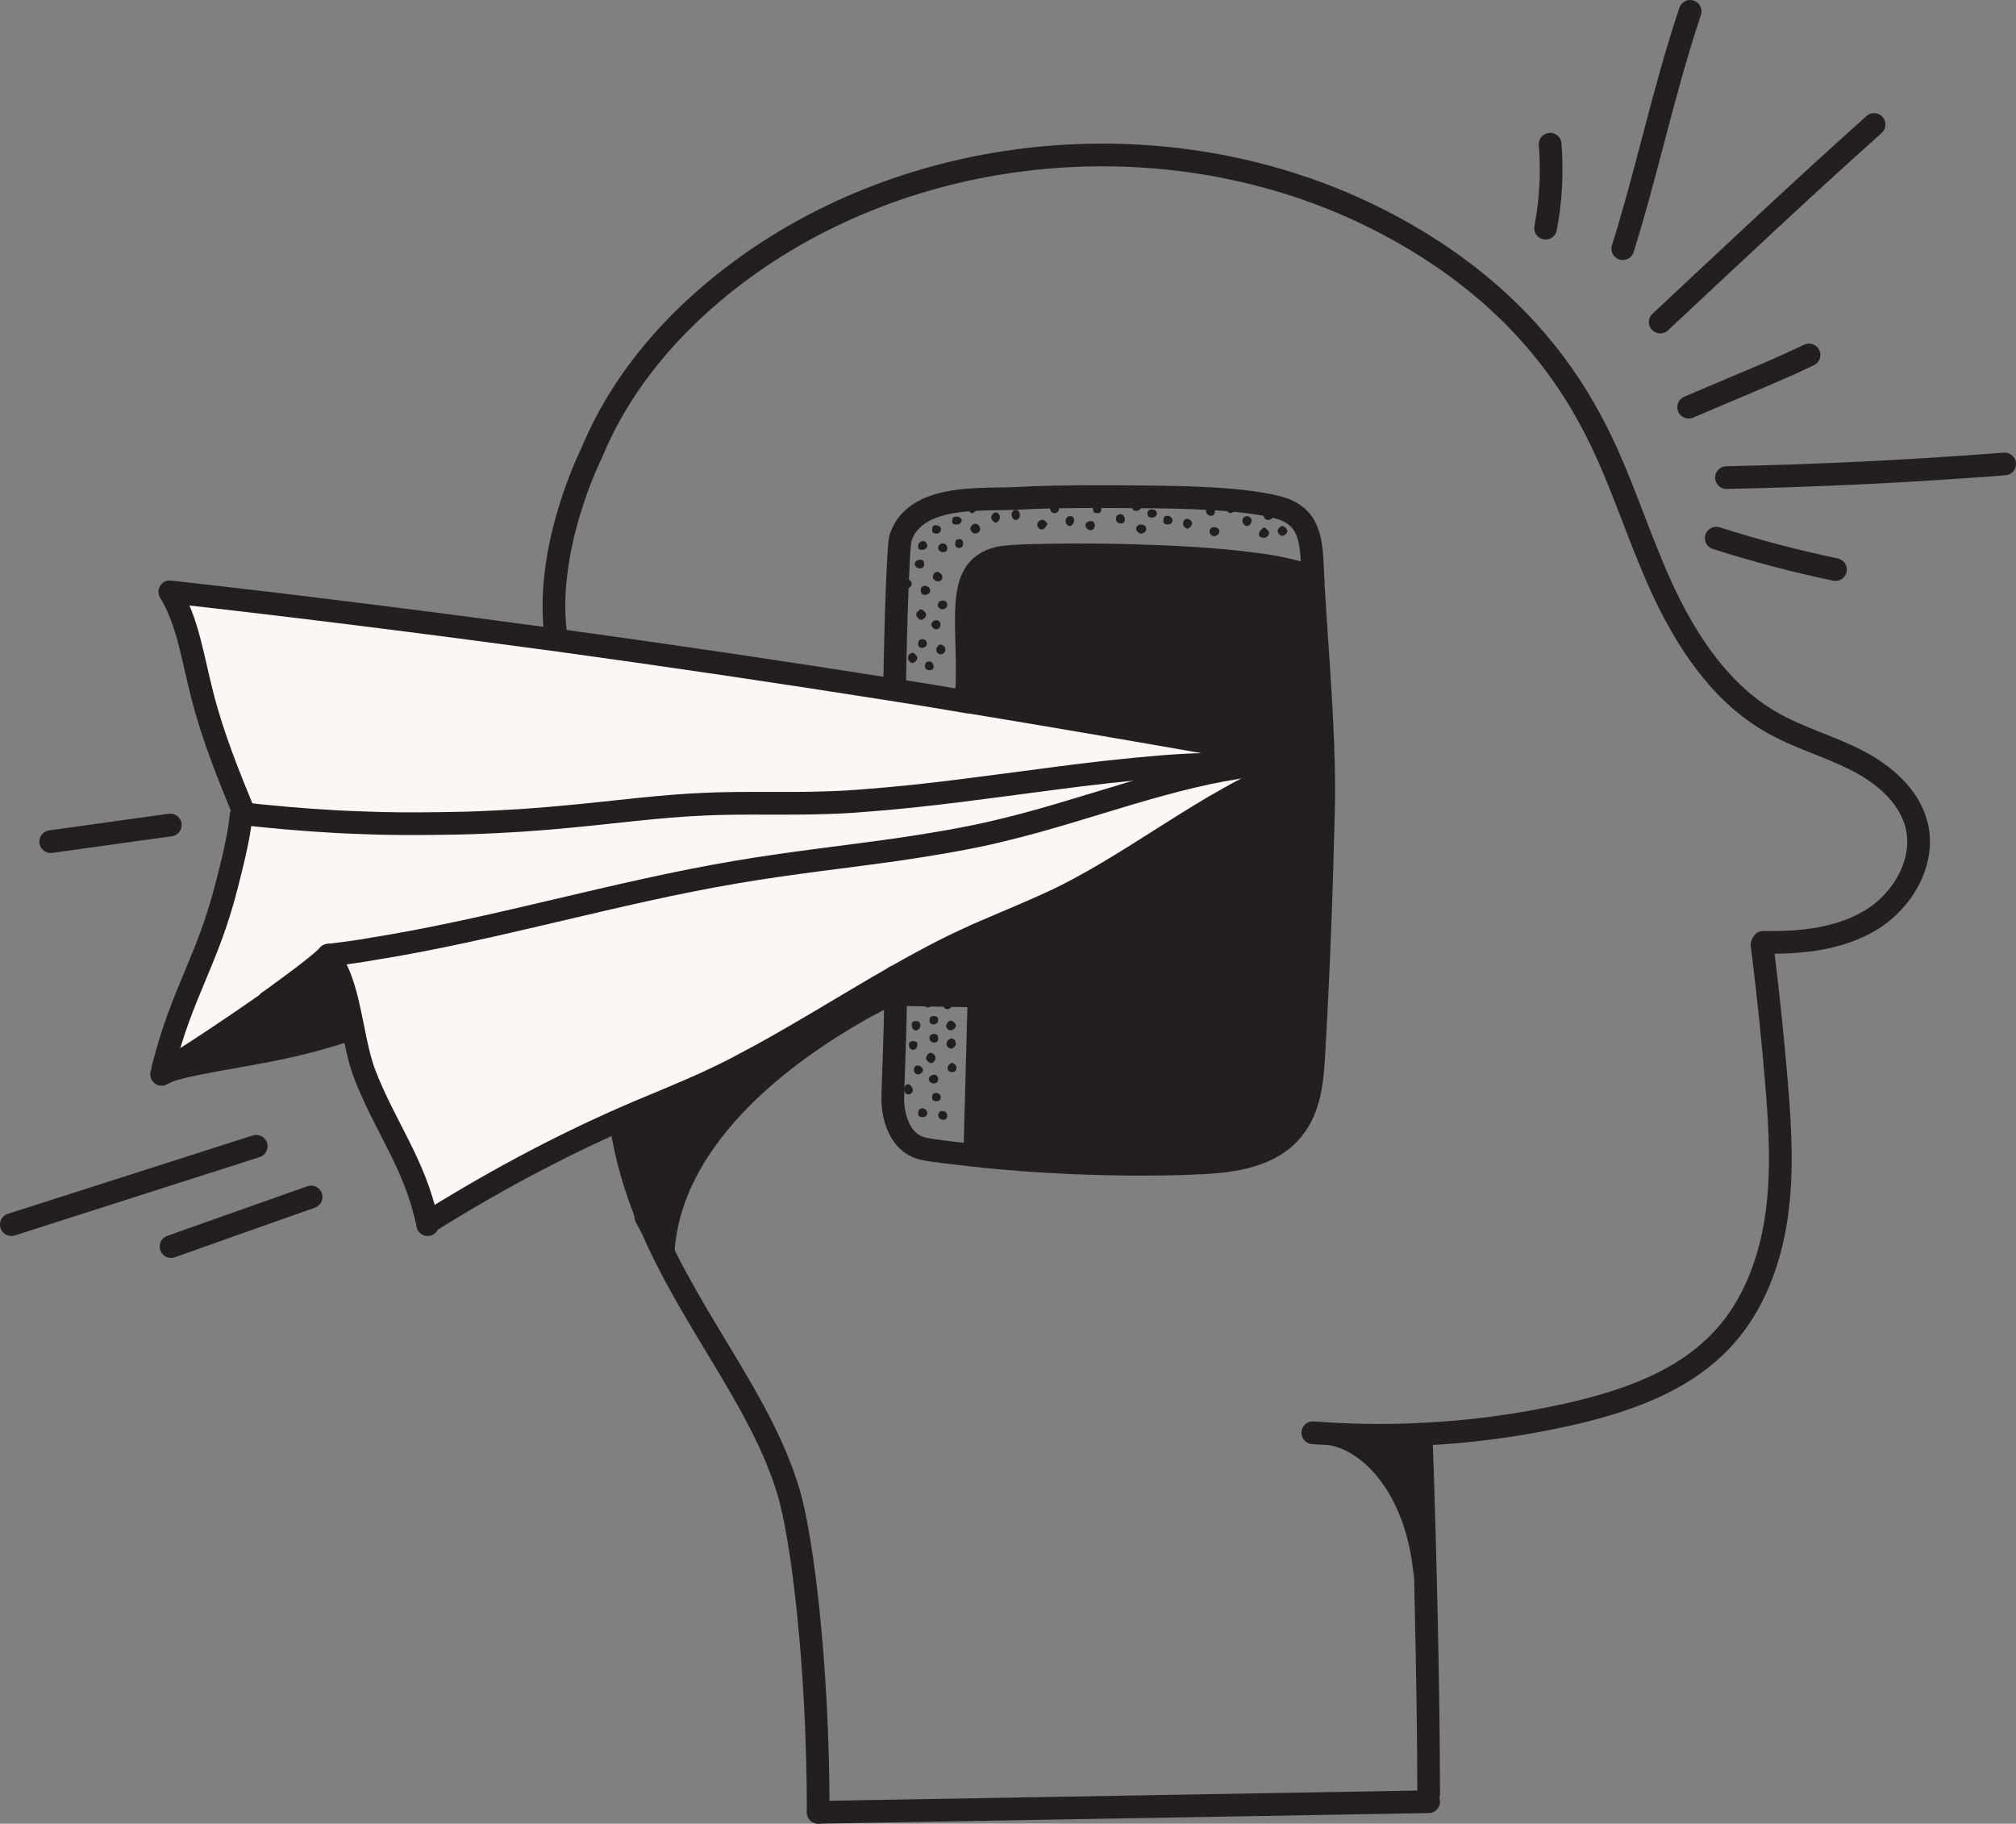 <svg xmlns="http://www.w3.org/2000/svg" xmlns:xlink="http://www.w3.org/1999/xlink" id="Layer_1" x="0px" y="0px" viewBox="0 0 532.7 481.9" style="enable-background:new 0 0 532.7 481.9;" xml:space="preserve"><rect x="0" y="0" width="532.7" height="481.9" fill="#808080" stroke="none"/><style type="text/css">	.st0{fill:none;}	.st1{fill:#231F20;}	.st2{fill:#FAF7F4;}	.st3{fill:none;stroke:#231F20;stroke-width:6;stroke-linecap:round;stroke-linejoin:round;}</style><g>	<path class="st0" d="M375.5,379L375.5,379c1,26,2,69.1,2,95.1v2l-161.3,2.7c0-39.3-4.3-72.8-7.8-84.5c-7.1-24-25.4-44.7-36.5-70.7  l3.5,6.1c2.8-33.7,39.7-56.4,55-64.7l0.3-0.1l4.5-2.4l0.4-0.2h1.3c0,0.1,0,0.2,0,0.4c0.1,8.4-0.7,23.7-0.7,27.7  c0,4.9,1.8,10.5,6.4,12.4c1.4,0.6,2.8,0.8,4.3,1c12.5,1.6,25,2.7,37.5,3.2c3.7,0.3,7.4,0.7,11.2,1.1c6.8,0.7,14.4,0.4,21.8-1.1  c9.1-0.4,18.8-2,24.4-8.9c4.5-5.6,5.1-13.2,5.5-20.4c1.2-21.1,2-42.3,2.5-63.4c0.1-6.2,0-12.4-0.2-18.5c-0.1-7.1-0.3-14.2-0.6-21.3  c-0.3-6.4,1.2-14.9-2-20.2c0-0.2,0-0.4,0-0.7c-0.6-9.9,0.1-17.4-9.6-19.8c-9.6-2.4-24.9-2.6-34.5-2.7c-11.5-0.1-22.9-0.2-34.3,0.4  c-8.5,0.4-22.2-0.8-28.4,6.4c-1,1.1-1.7,2.5-2.2,3.9c-0.9,2.2-1.6,36.6-1.6,39l-0.2,1.3c-29.7-4.7-59.5-9.1-89.3-13.2v-0.3  c-3.6-23.5,9.3-49.1,9.3-49.1c9.1-22.2,26.5-40.3,46.7-53.3c48.2-31.3,113.6-34.1,164.2-7c13.6,7.3,26.3,16.6,36.7,28.1  c6.6,7.2,12.2,15.3,16.8,24c7.3,13.9,11.8,29,18.3,43.3s15.5,28.1,29.1,35.9c7.1,4.1,15.1,6.3,22.4,10s14.2,9.6,16.1,17.5  c2.3,9.6-3.7,19.7-12.1,24.8s-18.7,6.2-28.5,5.9l-0.4,0.6c1.5,12.1,2.8,24.2,3.8,36.4c1,11.8,1.7,23.8,0,35.5s-6,23.4-14,32.1  c-10.6,11.6-26.3,17-41.6,20.3C401.2,376.7,388.4,378.4,375.5,379L375.5,379z M373.6,417.2l0.6-35.8l-24.1,0.3  C360.6,382.7,372,395.8,373.6,417.2z"></path>	<path class="st1" d="M374.2,381.4l-0.6,35.8c-1.6-21.4-13-34.4-23.5-35.5L374.2,381.4z"></path>	<path class="st1" d="M349.6,201.8c0.2,26.1-1,52.2-3.5,78.2c-0.5,5.3-1.2,10.8-4.4,15.1c-1.5,2-3.6,3.7-5.8,5  c-5.4,3.4-11.9,5.7-18.7,7.1c-0.6,0-1.2,0-1.9,0.1c-10.4,0.4-20.8,0.3-31.2-0.1c-8.8-0.8-17.3-1.7-25.7-3.8V267c0-0.2,0-0.5,0-0.7  c0-0.5,1.2-19.4,1-19l-1,0.7v-1c7.3-3.2,14.7-6.1,22-9.6c22-10.8,42.3-28.4,64.9-35.7c1.1,0,2.2,0.1,3.3,0.1L349.6,201.8  L349.6,201.8z"></path>	<path class="st1" d="M346.2,201.4v-0.1c-9.9-1.8-19.7-3.6-29.6-5.4c-19.9-3.6-39.9-7-59.9-10.2c-0.2-9.7-2.8-23.9,1.1-32.8  c1.3-2.9,3.4-4.5,5.9-5.3c0.3-0.1,0.7-0.2,1-0.2c1.2-0.2,3.7-0.4,7.2-0.5c2.6,0.1,5.2,0.3,7.5,0.3c5.9-0.1,12.5-0.3,19.2-0.3h0.1  c10.8,0.3,22.3,0.9,31.6,2.1l0,0c2.6,0.5,5.2,1.1,7.6,1.8c1.5,0.4,2.6,0.3,3.6,0.2c1.3,0.3,2.5,0.7,3.5,1.1  c0.8,0.7,1.4,1.5,1.9,2.3c0.8,14,2,27.7,2.5,41.6c0,1.9,0,3.9,0.1,5.9h-0.8c-1.1-0.1-2.2-0.1-3.3-0.1  C345.7,201.5,346,201.5,346.2,201.4L346.2,201.4z"></path>	<path class="st1" d="M349,174.6c0.3,7.1,0.5,14.2,0.6,21.3c-0.5-13.8-1.7-27.5-2.5-41.6C350.2,159.7,348.8,168.2,349,174.6  L349,174.6z"></path>	<path class="st1" d="M346.1,201.2v0.1c-0.2,0.1-0.4,0.1-0.6,0.2c-3.5-0.1-7,0-10.5,0.3c-1.5-0.1-3-0.1-4.4-0.1  c-2.5-2.7-7.7-4.2-14.2-5.3l0.1-0.7C326.4,197.6,336.3,199.4,346.1,201.2z"></path>	<path class="st1" d="M335,201.9c3.5-0.3,7-0.4,10.5-0.3c-22.6,7.3-43,24.9-64.9,35.7c-7.2,3.6-14.6,6.4-22,9.6v-1.6  c0-1.1,3.4,0.4,4-0.5c0.6-1,5.3-3.6,6.3-4.2c22-11.1,42.6-22.6,63.2-36c-0.2-0.9-0.5-1.6-1.1-2.3  C332.3,202.2,333.6,202.1,335,201.9z"></path>	<path class="st1" d="M341.6,150.9c1.1-0.1,2.1-0.1,3.5,1.1C344.1,151.6,342.9,151.2,341.6,150.9z"></path>	<path class="st1" d="M339.8,139.6c0.2,0.3,0.4,0.6,0.4,0.8c0,0.5-0.9,1.2-1.4,1.2l0,0c-0.5,0-1.2-0.8-1.2-1.3  c0-0.3,0.2-0.6,0.5-0.9c0.2-0.2,0.5-0.4,0.7-0.4l0,0C339.1,139,339.5,139.3,339.8,139.6L339.8,139.6z"></path>	<path class="st1" d="M336,135.4c0.3,0.3,0.5,0.7,0.4,0.9c0,0.6-0.6,1.1-1.3,1.1l0,0c-0.4,0-0.7-0.1-0.9-0.4  c-0.2-0.2-0.3-0.5-0.3-0.9c0-0.6,0.7-1.3,1.3-1.3C335.4,135,335.7,135.1,336,135.4L336,135.4z"></path>	<path class="st1" d="M334.6,139.8c0.4,0.3,0.8,0.6,0.7,1.2c0,0.3-0.3,0.7-0.6,0.9c-0.3,0.2-0.5,0.2-0.8,0.2s-0.9-0.1-1.1-0.4  c-0.1-0.2-0.2-0.5-0.1-0.7c0,0,0,0,0-0.1c0.1-0.4,0.3-0.7,0.6-1c0.4-0.5,0.8-0.6,1.2-0.3C334.5,139.7,334.6,139.7,334.6,139.8  L334.6,139.8z"></path>	<path class="st1" d="M335,201.9c-1.3,0.1-2.6,0.2-4,0.4c-0.1-0.2-0.3-0.4-0.4-0.5C332,201.9,333.5,201.9,335,201.9z"></path>	<path class="st1" d="M330.7,137.6c0,0.4-0.2,0.8-0.5,1.1c-0.2,0.2-0.5,0.3-0.7,0.3h-0.1c-0.6-0.1-1.1-0.7-1.1-1.4s0.5-1.2,1.2-1.2  h0.1C330.3,136.5,330.7,136.9,330.7,137.6z"></path>	<path class="st1" d="M326,133.5c0.2,0.2,0.5,0.6,0.5,0.8c0,0.5-0.8,1.3-1.3,1.3l0,0c-0.2,0-0.5-0.1-0.8-0.4  c-0.3-0.3-0.5-0.6-0.5-0.9c0-0.6,0.7-1.3,1.3-1.3l0,0C325.4,133.1,325.8,133.3,326,133.5z"></path>	<path class="st1" d="M322.2,140.3c0.1,0.5-0.4,1.1-0.9,1.3c-0.1,0.1-0.2,0.1-0.4,0.1c-1.6,0-1.8-2.4-0.1-2.4h0.1  C321.6,139.3,322.2,139.8,322.2,140.3L322.2,140.3z"></path>	<path class="st1" d="M320.7,134.2c0.2,0.2,0.4,0.6,0.3,1c0,0.7-0.4,1.1-1,1.1l0,0c-0.7,0-1.3-0.5-1.3-1.2c0-0.3,0.1-0.6,0.4-0.8  c0.2-0.2,0.5-0.3,0.8-0.3l0,0C320.2,133.9,320.5,134,320.7,134.2z"></path>	<path class="st1" d="M316.5,195.8l-0.1,0.7c-13.3-2.2-32-2.7-44.8-7.5c-1-0.4-9.5,0.2-10.1-0.6c-0.7-0.9-4.7-1.2-4.7-2.3  c0-0.2,0-0.3,0-0.5C276.6,188.9,296.6,192.3,316.5,195.8L316.5,195.8z"></path>	<path class="st1" d="M315.4,307.2c0.6,0,1.2,0,1.9-0.1c-7.4,1.5-15,1.8-21.8,1.1c-3.8-0.4-7.6-0.8-11.2-1.1  C294.7,307.5,305.1,307.6,315.4,307.2L315.4,307.2z"></path>	<path class="st1" d="M314.2,132.2c0.6,0,1.4,0.6,1.3,1.2c0,0.2-0.1,0.5-0.3,0.7c-0.3,0.3-0.6,0.4-1,0.4l0,0c-0.8,0-1.3-0.5-1.3-1.2  c0-0.3,0.1-0.6,0.4-0.8S313.8,132.2,314.2,132.2L314.2,132.2z"></path>	<path class="st1" d="M315,138.3c0,0.5-0.7,1.3-1.2,1.4l0,0c-0.5,0-1.2-0.7-1.2-1.3c0-0.3,0.1-0.6,0.3-0.9c0.2-0.3,0.5-0.4,0.9-0.4  l0,0C314.3,137.1,315,137.8,315,138.3L315,138.3z"></path>	<path class="st1" d="M309.8,137.5c0,0.3-0.1,0.6-0.3,0.8c-0.2,0.2-0.6,0.3-1,0.3l0,0c-0.4,0-0.7-0.1-0.9-0.3  c-0.2-0.2-0.2-0.5-0.2-0.9c0-0.7,0.4-1.1,1.1-1.1c0,0,0,0,0.1,0C309.3,136.4,309.8,136.9,309.8,137.5L309.8,137.5z"></path>	<path class="st1" d="M305.4,135c0.2,0.2,0.3,0.5,0.3,0.7c0,0.6-0.6,1.1-1.3,1.1l0,0c-0.8,0-1.2-0.4-1.2-1.1c0-0.4,0.1-0.6,0.3-0.8  c0.2-0.2,0.5-0.3,0.9-0.3l0,0C304.8,134.6,305.2,134.7,305.4,135L305.4,135z"></path>	<path class="st1" d="M298.8,146.8c10.7-0.1,21.8,0.3,31.6,2.1C321.2,147.8,309.7,147.1,298.8,146.8z"></path>	<path class="st1" d="M302.6,139c0.2,0.2,0.3,0.5,0.3,0.8s-0.2,0.6-0.4,0.8c-0.2,0.2-0.6,0.4-0.9,0.4c0,0,0,0-0.1,0  c-0.6,0-1.3-0.7-1.3-1.3s0.6-1.1,1.3-1.1l0,0C302,138.6,302.3,138.8,302.6,139L302.6,139z"></path>	<path class="st1" d="M301.2,133.1c0.2,0.3,0.4,0.6,0.4,0.8c0,0.6-0.8,1.1-1.4,1.1l0,0c-0.4,0-0.6-0.1-0.8-0.3  c-0.2-0.2-0.3-0.5-0.3-0.9c0-0.7,0.6-1.2,1.3-1.2l0,0C300.6,132.7,300.9,132.8,301.2,133.1z"></path>	<path class="st1" d="M295.5,136c1.8-0.8,2.4,2.3,0.8,2.3c-0.1,0-0.2,0-0.3,0c-0.7-0.1-1.1-0.5-1.1-1.1  C294.8,136.6,295,136.2,295.5,136L295.5,136z"></path>	<path class="st1" d="M291,134.6c0,0.4-0.1,0.7-0.3,0.8c-0.2,0.2-0.4,0.2-0.8,0.2h-0.1c-0.7,0-1-0.4-1-1.1c0-0.7,0.4-1.2,1.1-1.2  l0,0c0.3,0,0.5,0.1,0.7,0.3C290.9,133.9,291,134.2,291,134.6z"></path>	<path class="st1" d="M289.3,138.9c0,0.3-0.2,0.7-0.4,0.9c-0.2,0.2-0.5,0.3-0.8,0.3l0,0c-0.6,0-1.3-0.7-1.3-1.3s0.7-1.1,1.4-1.1l0,0  C288.9,137.7,289.3,138.1,289.3,138.9z"></path>	<path class="st1" d="M282.8,136.4c0.7,0,1.1,0.4,1,1.2c0,0.4-0.2,0.8-0.5,1.1c-0.2,0.2-0.4,0.3-0.6,0.3l0,0c-0.6,0-1.2-0.7-1.1-1.4  c0-0.4,0.1-0.7,0.4-0.9C282.1,136.5,282.4,136.4,282.8,136.4L282.8,136.4z"></path>	<path class="st1" d="M279.8,134.4c0,0.4-0.1,0.7-0.4,0.9c-0.2,0.2-0.5,0.3-0.8,0.3l0,0c-0.3,0-0.6-0.1-0.8-0.4  c-0.2-0.2-0.4-0.6-0.3-0.9c0-0.6,0.6-1.3,1.2-1.3C279.3,133.1,279.8,133.7,279.8,134.4L279.8,134.4z"></path>	<path class="st1" d="M276.8,138.5L276.8,138.5L276.8,138.5c-0.2,0.2-0.3,0.4-0.4,0.6c-0.3,0.4-0.6,0.8-1.1,0.8c-0.1,0-0.1,0-0.2,0  c-0.6-0.1-1-0.6-1-1.2c0-0.6,0.4-1.1,1-1.3c0.8-0.2,1.1,0.3,1.5,0.8C276.6,138.2,276.7,138.3,276.8,138.5L276.8,138.5z"></path>	<path class="st1" d="M263.7,147.6c2.5-0.8,5.3-0.8,8.2-0.7c-3.5,0.1-6,0.3-7.2,0.5C264.3,147.4,264,147.5,263.7,147.6z"></path>	<path class="st1" d="M269.5,136c0,0.4-0.1,0.8-0.4,1.1c-0.2,0.2-0.4,0.3-0.7,0.3l0,0c-0.6,0-1-0.6-1.1-1.3c0-0.4,0.1-0.8,0.4-1.1  c0.2-0.2,0.4-0.3,0.7-0.3l0,0C269,134.7,269.4,135.2,269.5,136z"></path>	<path class="st1" d="M264.2,136.6c0,0.4-0.1,0.8-0.4,1.1c-0.2,0.2-0.4,0.4-0.6,0.4l0,0c-0.3,0-0.6-0.1-0.8-0.4  c-0.3-0.3-0.5-0.7-0.5-1c0-0.6,0.7-1.3,1.3-1.3l0,0C263.6,135.4,264.2,136,264.2,136.6L264.2,136.6z"></path>	<path class="st1" d="M259.6,247.3c0.2-0.4-1,18.5-1,19c0,0.2,0,0.5,0,0.7v-3.8l0,0L259.6,247.3z"></path>	<path class="st1" d="M259.6,247.3l-1,15.9l0,0V248L259.6,247.3L259.6,247.3z"></path>	<path class="st1" d="M257.8,138.4c0.6,0.1,1.2,0.7,1.2,1.4c0,0.4-0.2,0.7-0.5,0.9c-0.2,0.2-0.5,0.3-0.7,0.3h-0.1  c-0.6,0-1.3-0.7-1.3-1.3c0-0.3,0.2-0.7,0.5-1C257.2,138.5,257.5,138.4,257.8,138.4L257.8,138.4L257.8,138.4z"></path>	<path class="st1" d="M258.6,248v15.2l-21.4-0.4L258.6,248L258.6,248z"></path>	<path class="st1" d="M256.9,132.9c0.6,0,1.1,0.6,1.1,1.3c0,0.3-0.2,0.8-0.5,1.1c-0.2,0.2-0.4,0.3-0.6,0.3l0,0  c-0.3,0-0.5-0.1-0.7-0.4c-0.3-0.3-0.4-0.7-0.4-1c0-0.4,0.2-0.8,0.4-1C256.4,133,256.6,132.9,256.9,132.9z"></path>	<path class="st1" d="M254.2,142.7c0.2,0.2,0.3,0.5,0.3,0.9c0,0.8-0.4,1.2-1.1,1.2c-0.7,0-1-0.4-1-1.1c0-0.4,0.1-0.7,0.2-0.9  c0.2-0.2,0.4-0.3,0.8-0.3l0,0C253.7,142.4,254,142.5,254.2,142.7L254.2,142.7z"></path>	<path class="st1" d="M254.1,137.5c0,0.2-0.1,0.5-0.3,0.7c-0.3,0.3-0.6,0.4-1.1,0.4l0,0c-0.4,0-0.7-0.1-0.9-0.2  c-0.2-0.2-0.2-0.4-0.2-0.8c0-0.8,0.4-1.1,1.1-1.1h0.1c0.4,0,0.7,0.1,1,0.4C254,137,254.1,137.3,254.1,137.5L254.1,137.5z"></path>	<path class="st1" d="M251.5,280.8c1.1,0.5,1.3,0.8,1.2,1.6c-0.1,0.6-0.4,0.9-1,0.9h-0.1c-0.4,0-0.9-0.1-1.1-0.6  C250.2,282,250.4,281.5,251.5,280.8L251.5,280.8L251.5,280.8z"></path>	<path class="st1" d="M252.6,275.8c0,0.5-0.7,1.3-1.2,1.3h-0.1c-0.6,0-1.2-0.6-1.2-1.2c0-0.3,0.1-0.6,0.4-1c0.2-0.3,0.5-0.4,0.8-0.5  h0.1c0.3,0,0.6,0.2,0.9,0.4C252.4,275.2,252.6,275.5,252.6,275.8L252.6,275.8z"></path>	<path class="st1" d="M252.6,270.9c0,0.2-0.1,0.5-0.3,0.8c-0.3,0.3-0.7,0.5-1,0.6l0,0c-0.6,0-1.2-0.5-1.3-1.1c0-0.3,0.1-0.6,0.4-1  s0.6-0.5,0.9-0.5l0,0C251.7,269.7,252.5,270.4,252.6,270.9L252.6,270.9z"></path>	<path class="st1" d="M251.6,265.4c0,0.3-0.1,0.6-0.4,0.9c-0.2,0.2-0.5,0.4-0.8,0.4l0,0c-0.7,0-1.2-0.5-1.1-1.3  c0-0.7,0.5-1.1,1.2-1.1l0,0C251,264.2,251.6,264.8,251.6,265.4L251.6,265.4z"></path>	<path class="st1" d="M250.3,159.7c0,0.4-0.1,0.7-0.3,0.9s-0.6,0.4-1,0.4c-0.6,0-1.2-0.5-1.2-1.1c0-0.3,0.1-0.6,0.3-0.8  c0.2-0.3,0.6-0.4,0.9-0.4h0.1C249.8,158.7,250.2,159,250.3,159.7L250.3,159.7z"></path>	<path class="st1" d="M249.1,293.6c0.7,0,1.2,0.5,1.2,1.3c0,0.6-0.4,1-1.1,1l0,0c-0.7,0-1.2-0.5-1.3-1.1c0-0.3,0.1-0.6,0.3-0.9  S248.7,293.6,249.1,293.6L249.1,293.6L249.1,293.6z"></path>	<path class="st1" d="M250.3,144.9c0,0.3-0.1,0.5-0.2,0.7c-0.2,0.2-0.5,0.3-0.9,0.3l0,0c-0.4,0-0.7-0.1-1-0.4  c-0.2-0.2-0.3-0.5-0.3-0.8c0-0.6,0.6-1.1,1.2-1.1l0,0C249.8,143.6,250.3,144.1,250.3,144.9L250.3,144.9z"></path>	<path class="st1" d="M249.8,171.5c0,0.8-0.4,1.3-1.1,1.4h-0.1c-0.3,0-0.6-0.1-0.8-0.3s-0.4-0.5-0.4-0.9c0-0.6,0.6-1.4,1.1-1.4  c0.2,0,0.5,0.1,0.7,0.3C249.6,170.8,249.8,171.2,249.8,171.5z"></path>	<path class="st1" d="M249,152.4c0,0.4-0.1,0.7-0.3,0.9s-0.5,0.3-0.8,0.3h-0.1c-0.7,0-1.2-0.5-1.3-1.1c0-0.3,0.1-0.6,0.3-0.9  c0.2-0.3,0.5-0.5,0.8-0.5h0.1c0.2,0,0.4,0.1,0.6,0.3C248.8,151.7,249,152.1,249,152.4L249,152.4z"></path>	<path class="st1" d="M248.4,139.2c0.2,0.2,0.3,0.5,0.2,0.8c0,0.6-0.5,1-1.2,1l0,0c-0.4,0-0.7-0.1-0.9-0.3s-0.2-0.5-0.2-0.9  s0.1-0.6,0.3-0.8s0.5-0.3,0.9-0.2C247.8,138.9,248.2,139,248.4,139.2z"></path>	<path class="st1" d="M248.3,289.2c0.2,0.2,0.3,0.5,0.3,0.8c0,0.6-0.5,1-1.2,1l0,0c-0.8,0-1.1-0.4-1.1-1.1c0-0.8,0.4-1.1,1.1-1.1  l0,0C247.8,288.8,248.1,289,248.3,289.2z"></path>	<path class="st1" d="M248.5,165.1c0,0.7-0.4,1.1-1.1,1.2l0,0c-0.3,0-0.7-0.1-0.9-0.4s-0.4-0.5-0.4-0.8c0-0.6,0.6-1.2,1.2-1.2h0.1  c0.3,0,0.6,0.1,0.8,0.3C248.4,164.5,248.5,164.8,248.5,165.1L248.5,165.1z"></path>	<path class="st1" d="M246.8,273.2c0.8,0,1.1,0.4,1.1,1.2c0,0.8-0.4,1.1-1.1,1.1l0,0c-0.3,0-0.6-0.1-0.9-0.4  c-0.2-0.2-0.3-0.5-0.3-0.9C245.6,273.6,246,273.3,246.8,273.2L246.8,273.2L246.8,273.2z"></path>	<path class="st1" d="M247.9,269.5c0,0.7-0.4,1.1-1.1,1.2h-0.1c-0.7,0-1.1-0.4-1.1-1.1c0-0.3,0.1-0.6,0.2-0.8  c0.2-0.2,0.5-0.3,0.9-0.3h0.1c0.4,0,0.6,0.1,0.8,0.2C247.8,268.9,247.9,269.2,247.9,269.5L247.9,269.5z"></path>	<path class="st1" d="M246.8,134c0.8,0,1.1,0.4,1.1,1.2c0,0.4-0.1,0.6-0.3,0.9c-0.2,0.2-0.5,0.3-0.9,0.3h-0.1  c-0.6,0-1.3-0.6-1.3-1.1c0-0.2,0.1-0.5,0.3-0.7C245.9,134.2,246.4,134,246.8,134L246.8,134z"></path>	<path class="st1" d="M247.9,285.1c0,0.4-0.1,0.7-0.3,0.9c-0.2,0.2-0.5,0.3-0.9,0.3s-0.8-0.2-1-0.5c-0.2-0.2-0.3-0.5-0.3-0.7  c0-0.5,0.8-1.1,1.4-1.1l0,0C247.5,284,247.9,284.4,247.9,285.1L247.9,285.1z"></path>	<path class="st1" d="M247.2,279.5c0,0.3-0.1,0.6-0.3,0.9s-0.6,0.5-0.9,0.5l0,0c-0.2,0-0.5-0.1-0.8-0.4s-0.5-0.6-0.5-0.9  c0-0.6,0.6-1.4,1.2-1.4l0,0C246.5,278.2,247.2,278.9,247.2,279.5L247.2,279.5z"></path>	<path class="st1" d="M246.3,175.1c0.2,0.3,0.4,0.7,0.4,1.1c0,0.6-0.4,0.9-1.1,0.9l0,0c-0.4,0-0.7-0.1-0.9-0.3s-0.3-0.4-0.3-0.8  c0-0.8,0.4-1.2,1.1-1.2l0,0C245.9,174.8,246.1,174.9,246.3,175.1L246.3,175.1z"></path>	<path class="st1" d="M245.2,263.7c0.5,0,1.4,0.8,1.4,1.3s-0.8,1.2-1.4,1.2l0,0c-0.6,0-1.3-0.6-1.3-1.1c0-0.3,0.1-0.6,0.4-0.9  C244.5,263.9,244.9,263.7,245.2,263.7L245.2,263.7z"></path>	<path class="st1" d="M245.5,155.3c0.2,0.2,0.3,0.5,0.3,0.8c0,0.6-0.7,1.1-1.4,1.1l0,0c-0.7,0-1.1-0.4-1.1-1.2  c0-0.4,0.1-0.7,0.3-0.9s0.5-0.3,0.9-0.3l0,0C244.9,154.9,245.2,155,245.5,155.3L245.5,155.3z"></path>	<path class="st1" d="M243.9,292.9c0.6,0,1.1,0.6,1.1,1.2c0,0.3-0.1,0.6-0.3,0.8c-0.2,0.2-0.5,0.3-0.9,0.3h-0.1  c-0.4,0-0.7-0.1-0.9-0.3c-0.2-0.2-0.2-0.5-0.2-0.9s0.2-0.7,0.4-0.9C243.3,292.9,243.6,292.8,243.9,292.9L243.9,292.9z"></path>	<path class="st1" d="M245,144.1c0,0.3-0.1,0.6-0.3,0.8s-0.6,0.4-1,0.4h-0.1c-0.4,0-0.7-0.1-0.8-0.2c-0.2-0.2-0.2-0.4-0.2-0.8  c0-0.4,0.1-0.7,0.4-0.9c0.2-0.2,0.5-0.4,0.8-0.4l0,0C244.3,142.8,245,143.5,245,144.1L245,144.1z"></path>	<path class="st1" d="M244.6,169.2c0.2,0.2,0.3,0.5,0.3,0.9c0,0.3-0.1,0.5-0.3,0.7s-0.6,0.4-0.9,0.4h-0.1c-0.6,0-1-0.4-1-1.1  c0-0.4,0.1-0.7,0.3-0.9s0.4-0.3,0.8-0.3S244.4,169,244.6,169.2z"></path>	<path class="st1" d="M244.3,161.6c0.2,0.3,0.5,0.6,0.4,0.9c0,0.6-0.8,1.3-1.3,1.3l0,0c-0.3,0-0.6-0.2-0.9-0.6  c-0.3-0.3-0.4-0.6-0.4-0.9c0-0.5,0.9-1.3,1.3-1.3C243.7,161.1,244,161.3,244.3,161.6L244.3,161.6z"></path>	<path class="st1" d="M243.2,147.9c0.7,0,1,0.4,1,1.2c0,0.3-0.1,0.6-0.3,0.8s-0.5,0.3-0.9,0.3h-0.1c-0.6,0-1.2-0.6-1.2-1.2  c0-0.2,0.1-0.4,0.3-0.7C242.4,148,242.8,147.9,243.2,147.9L243.2,147.9L243.2,147.9z"></path>	<path class="st1" d="M243.6,282.1c0.2,0.2,0.3,0.5,0.3,0.7c0,0.5-0.7,1.1-1.3,1.1l0,0c-0.4,0-0.6-0.1-0.8-0.3  c-0.2-0.2-0.3-0.5-0.3-0.9s0.1-0.7,0.3-0.9s0.4-0.3,0.8-0.2C243,281.6,243.4,281.8,243.6,282.1z"></path>	<path class="st1" d="M243.2,270.9c0,0.3-0.1,0.7-0.4,1c-0.2,0.2-0.5,0.4-0.8,0.4c-0.6,0-1.1-0.7-1.1-1.4s0.3-1.1,1-1.1h0.1  c0.4,0,0.7,0.1,0.9,0.3C243,270.2,243.2,270.5,243.2,270.9L243.2,270.9z"></path>	<path class="st1" d="M242.4,276.1c0,0.7-0.4,1.2-1,1.3h-0.1c-0.3,0-0.5-0.1-0.7-0.2c-0.2-0.2-0.4-0.5-0.4-0.9  c-0.1-0.8,0.3-1.2,1-1.2c0.4,0,0.7,0.1,0.9,0.2C242.3,275.4,242.4,275.7,242.4,276.1z"></path>	<path class="st1" d="M241.2,172.5c0.5,0.1,1.2,0.9,1.2,1.4s-0.8,1.3-1.3,1.3l0,0c-0.2,0-0.4-0.1-0.7-0.3c-0.3-0.3-0.5-0.7-0.5-1.1  c0-0.3,0.2-0.7,0.5-1C240.7,172.6,240.9,172.5,241.2,172.5L241.2,172.5L241.2,172.5z"></path>	<path class="st1" d="M241.2,288c0,0.3-0.1,0.7-0.4,0.9c-0.2,0.2-0.5,0.3-0.8,0.3l0,0c-0.6,0-1.1-0.6-1.1-1.4c0-0.4,0.2-0.8,0.4-1  s0.5-0.3,0.7-0.3C240.6,286.6,241.2,287.4,241.2,288z"></path>	<path class="st1" d="M240.9,154.2c0,0.3-0.1,0.6-0.3,0.8c-0.2,0.3-0.6,0.5-0.9,0.5c-0.1,0-0.1,0-0.1,0c-0.3,0-0.6-0.1-0.8-0.3  s-0.4-0.5-0.4-0.9c0-0.7,0.5-1.3,1.1-1.4l0,0C240.2,153,240.9,153.6,240.9,154.2L240.9,154.2z"></path>	<path class="st1" d="M235.1,262.6l-4.5,2.4C232.5,264,234,263.2,235.1,262.6z"></path>	<path class="st1" d="M186,288.4l44.4-23.2c-15.2,8.3-52.2,31-55,64.7l-3.5-6.1c-0.5-1.1-0.9-2.2-1.4-3.3c-0.8-5.1-3.9-23.4-4-23.9  C166.3,296,186,288.4,186,288.4L186,288.4z"></path>	<path class="st1" d="M171.9,323.7l-1.1-2c0,0-0.1-0.5-0.2-1.3C171,321.5,171.4,322.6,171.9,323.7z"></path>	<path class="st1" d="M91.7,269c0.3,1.1,0.5,2.4-0.1,3.3c-1.8,0.6-3.6,1.1-5.2,1.6c-10.6,1.7-21.2,3.3-31.8,5  c2.8-4.1,6.7-7.4,11.2-9.6c0.8-0.4,1.7-0.8,2.5-1.3c0.7-0.4,1.3-1,1.9-1.5c0.8-0.6,1.9-1.8,3.2-3.2c3.4-1.9,6.8-3.7,10.2-5.5  c1.4-0.7,2.8-1.5,4.2-2.2C90.6,258.5,90.8,265.3,91.7,269z"></path>	<path class="st1" d="M91.6,272.3c-0.1,0.1-0.1,0.2-0.2,0.3c-0.6,0.6-1.5,0.8-2.3,0.9c-0.9,0.1-1.8,0.3-2.7,0.4  C88,273.4,89.8,272.9,91.6,272.3L91.6,272.3z"></path>	<path class="st1" d="M86.6,255c0.4,0.2,0.8,0.4,1.2,0.8c-1.4,0.7-2.8,1.4-4.2,2.2c-3.4,1.8-6.8,3.6-10.2,5.5  c0.3-0.3,0.5-0.5,0.8-0.8c3.3-2.4,6.8-4.8,10.4-6.6C85.3,255.6,85.9,255.3,86.6,255L86.6,255z"></path>	<path class="st1" d="M86.6,255c-0.7,0.3-1.3,0.6-2,1c-3.7,1.9-7.1,4.3-10.4,6.7c0.2-0.2,0.3-0.4,0.5-0.6c3.9-2.8,7.3-5.4,9.7-7.4  c0.1,0,0.3,0,0.4,0C85.5,254.6,86.1,254.7,86.6,255L86.6,255z"></path>	<path class="st1" d="M84.4,254.6c-2.4,2-5.8,4.6-9.7,7.4C78,258.7,81.9,255,84.4,254.6L84.4,254.6z"></path></g><g>	<g id="XMLID_00000003803572144773177570000016044832320293308590_">		<g>			<path class="st2" d="M236.6,258.2c-13.5,7.7-26.8,16.2-40.4,23.3c-3.1,1.6-6.3,3.2-9.5,4.7c-5.9,2.7-11.9,5.1-17.8,7.6    c-18.6,7.9-36.8,17.4-54.5,28.5l-1.6,0.3c-3.2-15.3-11.2-25-16.6-39.2c-1.3-3.4-2.1-7.5-2.9-11.6c-1.2-5.9-2.3-11.9-4.8-16.4    c-0.2-0.3-0.4-0.7-0.6-1c-0.4-0.6-0.8-1.2-1.2-1.7l-0.1-0.1c0.1-0.1,0.1-0.1,0.2-0.2c3.6-0.4,7.2-0.9,10.8-1.5    c0.2,0,0.3-0.1,0.5-0.1c32.3-5.1,64.5-15,96.7-20.4c14.1-2.4,28.1-3.9,42.2-5.9c8.1-1.2,16.2-2.5,24.3-4.3c1.7-0.4,3.4-0.8,5-1.2    c21.6-5.3,43.2-14.1,64.6-16.7c1.3-0.2,2.6-0.3,4-0.4c3.5-0.3,7-0.4,10.5-0.3c-22.6,7.3-43,24.9-65,35.7    c-7,3.4-14.2,6.2-21.2,9.3c-0.2,0.1-0.5,0.2-0.7,0.3c-0.8,0.3-1.6,0.7-2.4,1.1C249.6,251.1,243.1,254.6,236.6,258.2z"></path>			<path class="st2" d="M63.7,215.5l0.9-0.4c0,0.1,0,0.1,0.1,0.2l0.3-0.1c1.2,0.1,2.3,0.3,3.5,0.4c8.9,0.9,17.9,1.6,26.9,1.9    c7.1,0.3,14.2,0.3,21.4,0.2c1.8,0,3.7-0.1,5.5-0.1c1.1,0,2.2-0.1,3.2-0.1c8.1-0.3,16.2-0.8,24.3-1.6c12.1-1.1,24.3-2.8,36.3-3.3    c10.9-0.5,21.7,0,32.6-0.4c3.4-0.1,6.8-0.3,10.2-0.6c16.3-1.2,32.6-3.6,48.9-5.7c9.7-1.3,19.4-2.4,29.1-3.2    c3.6-0.3,7.2-0.5,10.8-0.6c4.2-0.2,8.5-0.2,12.7-0.2c1.5,0,2.9,0.1,4.4,0.1c-1.3,0.1-2.7,0.2-4,0.4    c-21.5,2.7-43.1,11.5-64.6,16.7c-1.7,0.4-3.3,0.8-5,1.2c-8.1,1.8-16.2,3.1-24.3,4.3c-14.1,2-28.1,3.5-42.2,5.9    c-32.3,5.4-64.5,15.3-96.7,20.4c-0.2,0-0.3,0.1-0.5,0.1c-3.6,0.6-7.2,1.1-10.8,1.5c-0.1,0.1-0.1,0.1-0.2,0.2    c-0.6,0.6-1.3,1.2-2.2,2c-2.4,2-5.8,4.6-9.7,7.4c-1.2,0.9-2.5,1.8-3.7,2.7l0,0c-9.1,6.4-19.4,13.2-24.4,16.3    c-1.1,0.7-1.9,1.2-2.5,1.4l0.3,0.6c-0.3,0.1-0.6,0.2-0.9,0.4l-0.5-1c5.2-20.6,11.8-28.2,17-48.9c0.7-2.9,1.5-5.8,2.1-8.7    C62.8,221.8,63.4,218.6,63.7,215.5z"></path>			<path class="st2" d="M316.5,195.8c9.9,1.8,19.8,3.6,29.6,5.4l0.1,0.1c-0.2,0.1-0.4,0.1-0.6,0.2c-3.5-0.1-7,0-10.5,0.3    c-1.5-0.1-3-0.1-4.4-0.1c-4.2-0.1-8.5,0-12.7,0.2c-3.6,0.2-7.2,0.4-10.8,0.6c-9.7,0.7-19.4,1.9-29.1,3.2    c-16.3,2.1-32.6,4.5-48.9,5.7c-3.4,0.2-6.8,0.4-10.2,0.6c-10.9,0.4-21.7-0.1-32.6,0.4c-12.1,0.5-24.2,2.2-36.3,3.3    c-8.1,0.8-16.2,1.3-24.3,1.6c-1.1,0-2.2,0.1-3.2,0.1c-1.8,0.1-3.7,0.1-5.5,0.1c-7.2,0.1-14.3,0-21.4-0.2c-9-0.3-18-1-26.9-1.9    c-1.2-0.1-2.3-0.2-3.5-0.4l-0.3,0.1c0-0.1-0.1-0.1-0.1-0.2c-4.2-10.2-8.4-20.6-11.2-31.6c-2.4-9.3-3.8-19.4-8.5-27.1    c34,3.8,68,8.1,102,12.7c29.8,4.1,59.6,8.5,89.3,13.2c6.3,1,12.6,2,18.9,3.1c0.5,0.1,1,0.2,1.5,0.2    C276.6,188.9,296.6,192.3,316.5,195.8z"></path>		</g>		<g>			<line class="st3" x1="3" y1="323.6" x2="67.7" y2="302.9"></line>			<path class="st3" d="M45.2,329.4c12.3-4.4,24.6-8.7,37-13.1"></path>			<line class="st3" x1="13.4" y1="222.4" x2="45" y2="218"></line>			<path class="st3" d="M171.9,323.7c11.1,26,29.4,46.7,36.5,70.7c3.5,11.7,7.8,45.2,7.8,84.5"></path>			<path class="st3" d="M164.2,297.7c1.3,8.1,3.5,15.6,6.3,22.7"></path>			<path class="st3" d="M465.9,249c9.8,0.2,20.1-0.8,28.5-5.9c8.4-5.1,14.3-15.3,12.1-24.8c-1.9-8-8.8-13.8-16.1-17.5    c-7.3-3.7-15.3-5.9-22.4-10c-13.6-7.8-22.6-21.7-29.1-35.9c-6.5-14.3-10.9-29.5-18.3-43.3c-4.6-8.7-10.2-16.7-16.8-24    c-10.4-11.5-23-20.8-36.7-28.1c-50.7-27.1-116-24.3-164.2,7c-20.1,13.1-37.5,31.1-46.6,53.3c0,0-12.9,25.5-9.3,49.1"></path>			<path class="st3" d="M465.6,249.6c1.5,12.1,2.8,24.2,3.8,36.4c1,11.8,1.7,23.8,0,35.5s-6,23.4-14,32.1    c-10.6,11.6-26.3,16.9-41.6,20.3c-12.6,2.8-25.4,4.5-38.3,5.1c-9.5,0.5-19.1,0.3-28.6-0.4"></path>			<path class="st3" d="M377.5,474.1c0-26-1-69.2-2-95.1"></path>			<line class="st3" x1="216.2" y1="478.9" x2="377.5" y2="476.1"></line>			<path class="st3" d="M236.4,181c0-2.4,0.7-36.8,1.6-39c0.5-1.4,1.2-2.8,2.2-3.9c6.2-7.2,19.9-6,28.4-6.4    c11.5-0.6,22.9-0.5,34.3-0.4c9.6,0.1,24.9,0.3,34.5,2.7c9.1,2.3,9.1,9.1,9.5,18.1c0,0.6,0.1,1.2,0.1,1.7c0,0.2,0,0.4,0,0.7    c0.8,14,2,27.7,2.5,41.6c0.1,1.9,0.1,3.9,0.2,5.9c0.1,4.2,0.1,8.4,0,12.6c-0.5,21.2-1.3,42.3-2.5,63.4c-0.4,7.2-1,14.8-5.6,20.4    c-5.6,7-15.4,8.5-24.4,8.9c-0.6,0-1.2,0-1.9,0.1c-10.4,0.4-20.8,0.3-31.2-0.1c-9-0.4-17.9-1-26.8-2c-3.6-0.4-7.2-0.8-10.7-1.3    c-1.4-0.2-2.9-0.4-4.3-1c-4.5-2-6.3-7.5-6.4-12.4c0-4,0.8-19.3,0.7-27.7c0-0.1,0-0.3,0-0.4c0-1.8-0.1-3.3-0.2-4.2c0,0,0,0,0-0.1"></path>			<path class="st3" d="M259.6,247.3L259.6,247.3c0.2,0-1,18.5-1,19c0,0.2,0,0.5,0,0.7c-0.3,12.3-0.7,24.6-1,37"></path>			<path class="st3" d="M409.6,38.1c0.6,7.4,0.2,14.9-1.2,22.2"></path>			<path class="st3" d="M428.8,65.7c6.4-20.3,10.6-41.1,17.8-62.7"></path>			<path class="st3" d="M438.7,85.1c19.8-18.5,36.5-34.3,56.5-52.2"></path>			<path class="st3" d="M446.2,107.6c10.4-4.5,22.9-9.5,31.8-13.8"></path>			<path class="st3" d="M456.2,126.2c24.5-0.5,49-1.7,73.5-3.6"></path>			<path class="st3" d="M453.5,142.2c10.3,3.3,20.9,6.1,31.5,8.3"></path>			<path class="st3" d="M255.4,183.6c1.1-18.5-3.7-33.1,8.3-36.1c0.3-0.1,0.7-0.2,1-0.2c1.2-0.2,3.7-0.4,7.2-0.5    c6.5-0.2,16.3-0.3,26.8,0h0.1c10.8,0.3,22.3,0.9,31.6,2.1l0,0c4.3,0.5,8.1,1.2,11.2,2c1.3,0.3,2.5,0.7,3.5,1.1"></path>			<path class="st3" d="M44.9,156.4c34,3.8,68,8.1,102,12.7c29.8,4.1,59.6,8.5,89.3,13.2c6.3,1,12.6,2,18.9,3.1    c0.5,0.1,1,0.2,1.5,0.2c20,3.3,39.9,6.7,59.9,10.2c9.9,1.8,19.8,3.6,29.6,5.4"></path>			<path class="st3" d="M86.8,252.4c3.6-0.4,7.2-0.9,10.8-1.5c0.2,0,0.3-0.1,0.5-0.1c32.3-5.1,64.5-15,96.7-20.4    c14.1-2.4,28.1-3.9,42.2-5.9c8.1-1.2,16.2-2.5,24.3-4.3c1.7-0.4,3.4-0.8,5-1.2c21.6-5.3,43.2-14.1,64.6-16.7    c1.3-0.2,2.6-0.3,4-0.4c3.5-0.3,7-0.4,10.5-0.3c1.1,0,2.2,0.1,3.3,0.1"></path>			<path class="st3" d="M114.4,322.2c17.7-11,35.9-20.6,54.5-28.5c5.9-2.5,11.9-4.9,17.8-7.6c3.2-1.5,6.4-3,9.5-4.7    c13.6-7.1,26.9-15.6,40.4-23.3c6.5-3.7,13-7.2,19.6-10.2c0.8-0.4,1.6-0.7,2.4-1.1c0.2-0.1,0.5-0.2,0.7-0.3    c7.1-3.1,14.2-5.9,21.2-9.3c22-10.8,42.3-28.4,65-35.7c0.2-0.1,0.4-0.1,0.6-0.2c0.1-0.1,0.3-0.1,0.4-0.1"></path>			<path class="st3" d="M44.9,156.4c4.7,7.7,6.1,17.8,8.5,27.1c2.8,11.1,7,21.4,11.2,31.6c0,0.1,0,0.1,0.1,0.2c0,0.1,0,0.1,0.1,0.2"></path>			<path class="st3" d="M65,215.1c1.2,0.1,2.3,0.3,3.5,0.4c8.9,0.9,17.9,1.6,26.9,1.9c7.1,0.3,14.2,0.3,21.4,0.2    c1.8,0,3.7-0.1,5.5-0.1c1.1,0,2.2-0.1,3.2-0.1c8.1-0.3,16.2-0.8,24.3-1.6c12.1-1.1,24.3-2.8,36.3-3.3c10.9-0.5,21.7,0,32.6-0.4    c3.4-0.1,6.8-0.3,10.2-0.6c16.3-1.2,32.6-3.6,48.9-5.7c9.7-1.3,19.4-2.4,29.1-3.2c3.6-0.3,7.2-0.5,10.8-0.6    c4.2-0.2,8.5-0.2,12.7-0.2c1.5,0,2.9,0.1,4.4,0.1c1.9,0.1,3.7,0.2,5.6,0.3"></path>			<path class="st3" d="M86.7,252.7c0.5,0.5,0.9,1.1,1.2,1.7c0.2,0.3,0.4,0.7,0.6,1c2.4,4.4,3.6,10.5,4.8,16.4    c0.8,4.2,1.7,8.2,2.9,11.6c5.4,14.2,13.3,23.9,16.6,39.2c0.1,0.3,0.1,0.7,0.2,1"></path>			<path class="st3" d="M63.7,215.5c-0.3,3.2-0.9,6.3-1.6,9.4c-0.6,2.9-1.4,5.8-2.1,8.7c-5.2,20.6-11.8,28.2-17,48.9"></path>			<path class="st3" d="M71,264.7c1.3-0.9,2.5-1.8,3.7-2.7c3.9-2.8,7.3-5.4,9.7-7.4c0.9-0.8,1.7-1.4,2.2-2c0.1-0.1,0.1-0.1,0.2-0.2"></path>			<path class="st3" d="M44.2,282.5c0.5-0.3,1.4-0.8,2.5-1.4c5-3.1,15.3-9.9,24.4-16.3"></path>			<path class="st3" d="M42.7,283.9c0.3-0.1,0.5-0.3,0.8-0.4s0.6-0.3,0.9-0.4c0.7-0.3,1.3-0.5,2-0.7h0.1c2-0.6,4-1,6-1.4    c13.5-2.6,21.9-3.6,33.8-7.1c1.7-0.5,3.4-1,5.2-1.6c0.5-0.1,1-0.3,1.5-0.5"></path>			<path class="st3" d="M230.4,265.1l-33.5,17.6l-10.9,5.7c0,0-19.7,7.6-19.5,8.1s3.2,18.8,4,23.9c0.1,0.8,0.2,1.3,0.2,1.3l1.1,2    l3.5,6.1C178.1,296.1,215.1,273.4,230.4,265.1"></path>			<line class="st3" x1="234.2" y1="263.1" x2="230.6" y2="265"></line>			<line class="st3" x1="235.6" y1="262.4" x2="235.1" y2="262.6"></line>			<path class="st3" d="M230.6,265c1.4-0.8,2.6-1.4,3.6-1.9c0.3-0.2,0.6-0.3,0.9-0.5"></path>			<line class="st3" x1="230.6" y1="265" x2="230.4" y2="265.1"></line>			<polygon class="st3" points="237.2,262.8 258.6,263.2 258.7,263.2 259.6,247.3 258.6,248    "></polygon>			<path class="st3" d="M71,264.7L71,264.7"></path>		</g>	</g></g></svg>